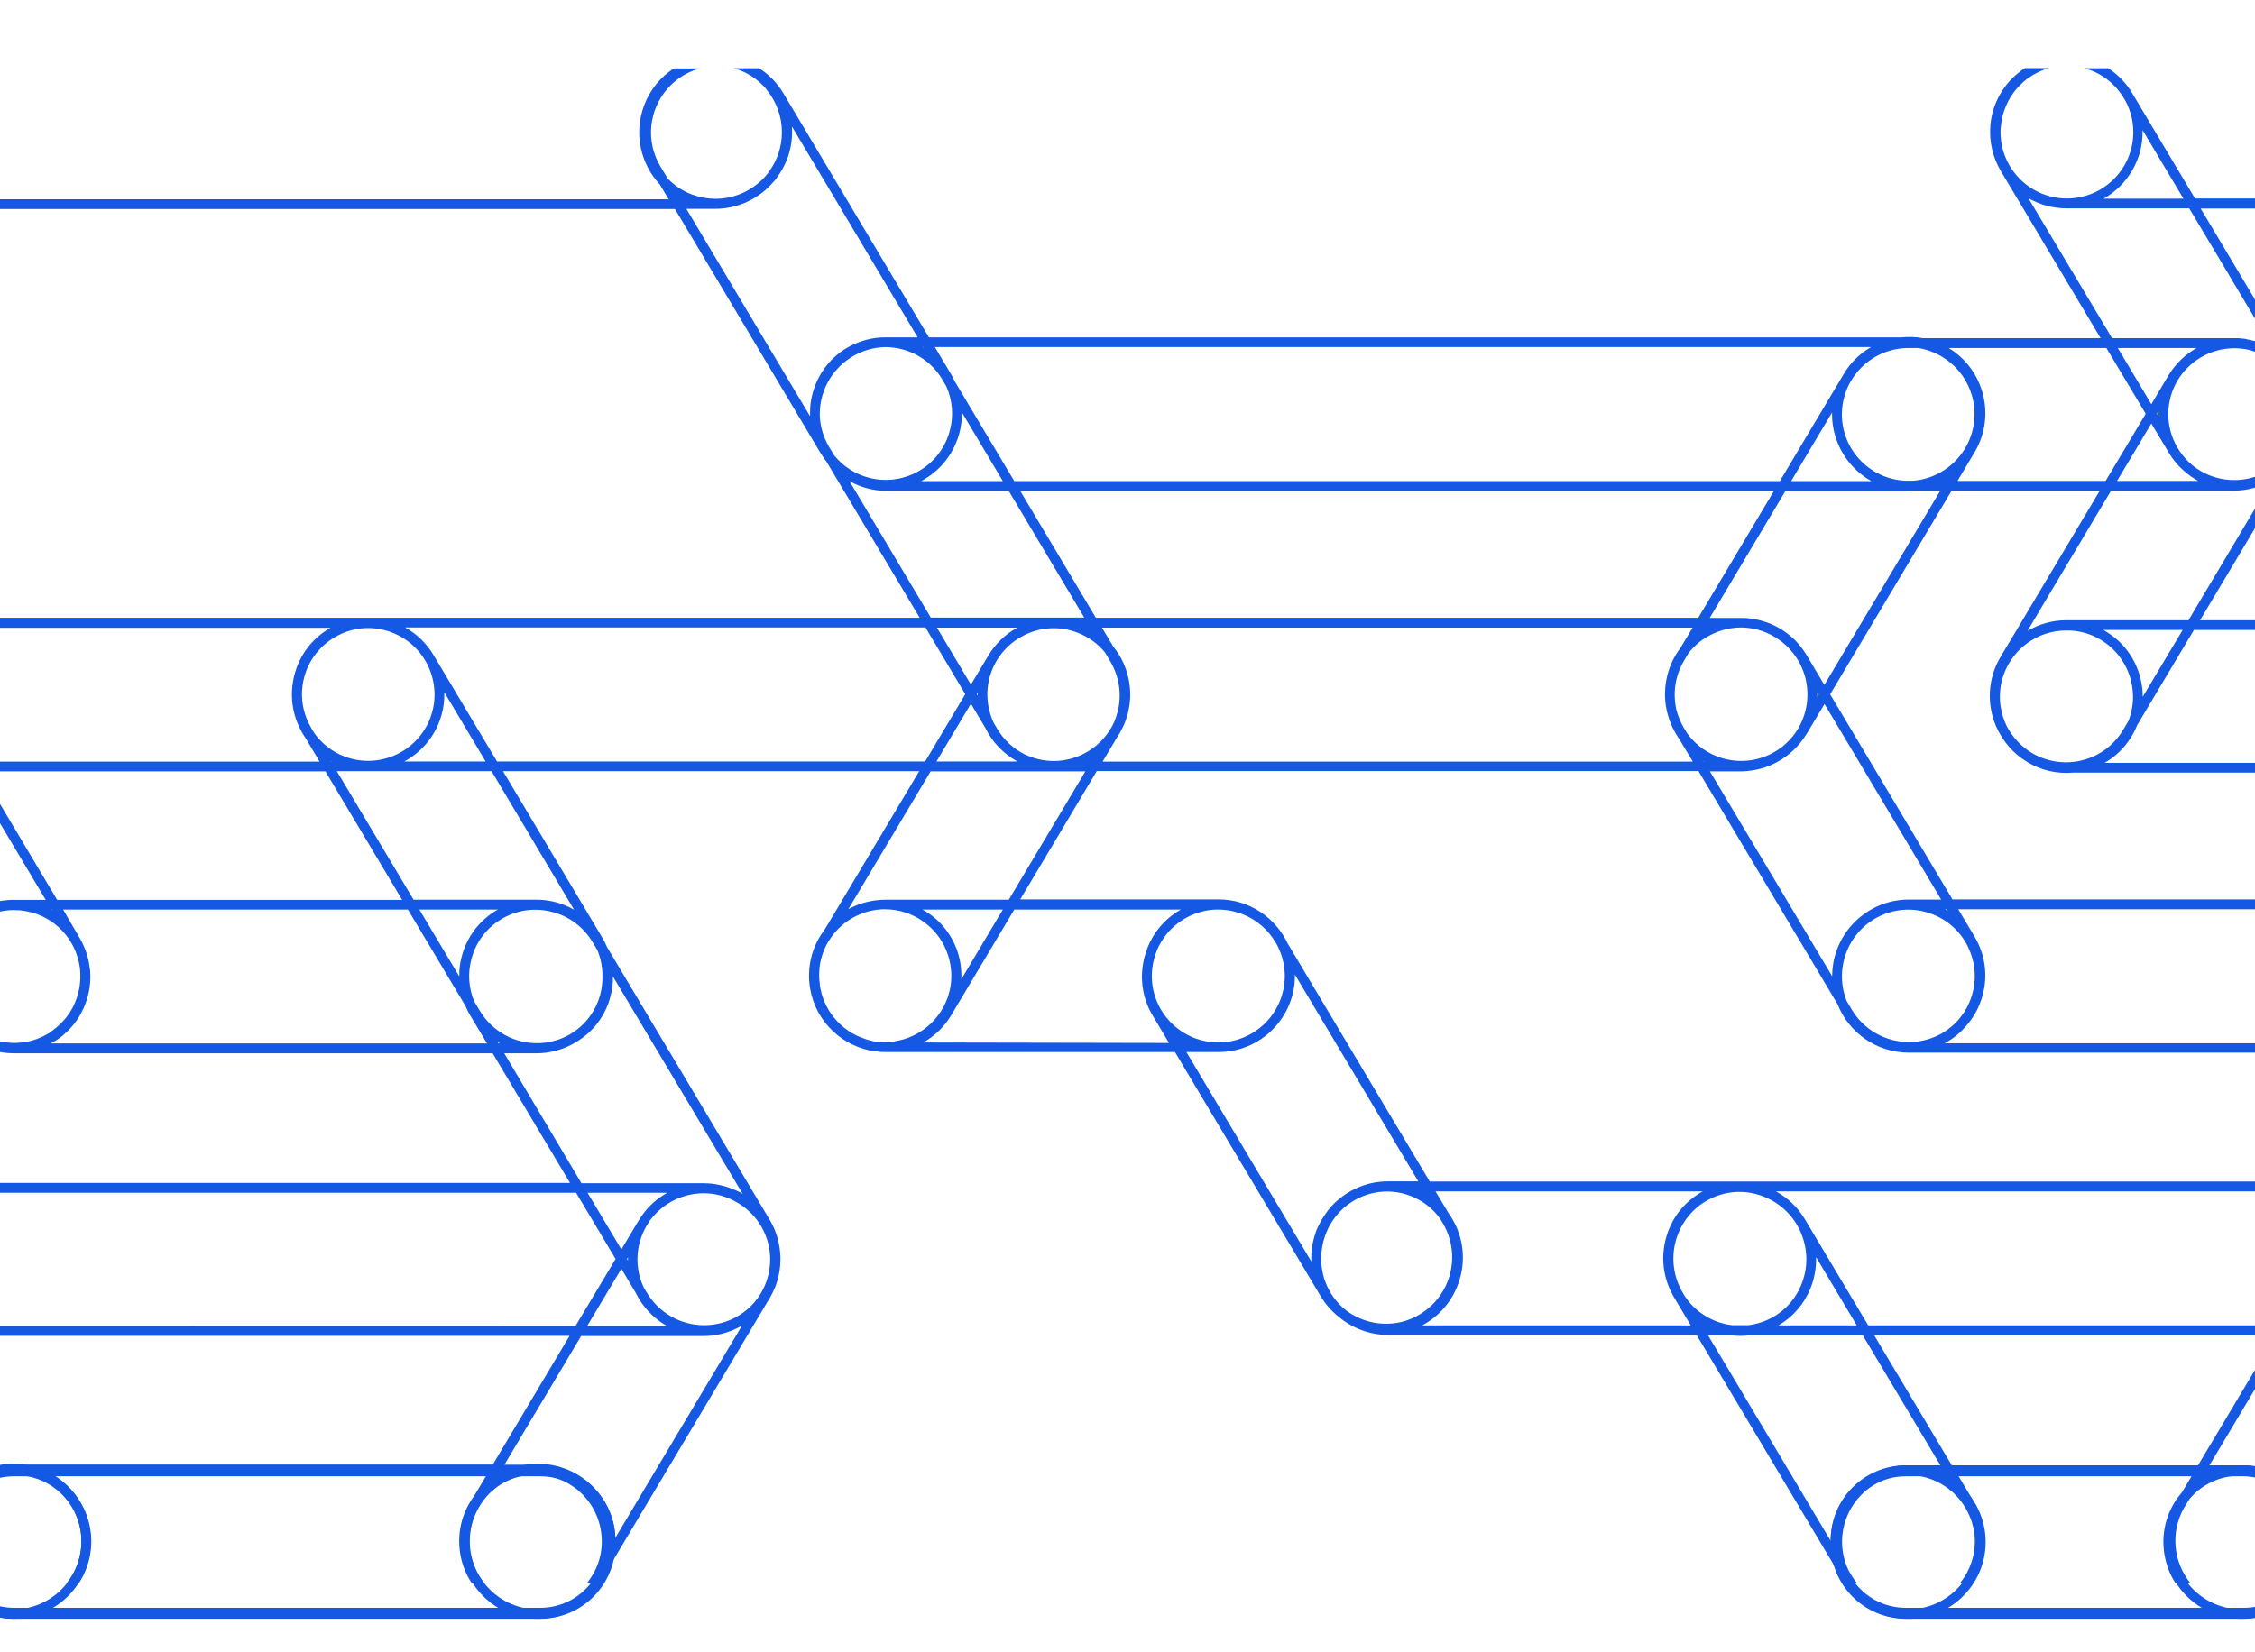 <?xml version="1.0" encoding="UTF-8"?> <svg xmlns="http://www.w3.org/2000/svg" xml:space="preserve" id="Calque_1" x="0" y="0" version="1.1" viewBox="0 0 1440 1055"><style>.st0,.st1{fill:none;stroke:#1458e4;stroke-width:7}.st1{stroke-width:6}</style><path d="M9 939.5h336c24.6 0 44.5 19.9 44.5 44.5v2c0 24.6-19.9 44.5-44.5 44.5H9c-24.6 0-44.5-19.9-44.5-44.5v-2c0-24.6 19.9-44.5 44.5-44.5z" class="st0"></path><circle cx="8.5" cy="984.5" r="46.5" class="st1"></circle><path fill="#1458e4" d="M1368.2 84.4v-1.3l26.1 43.8h-50.9c14.8-8.5 24.8-24.3 24.8-42.5zm-72.9 42.2c7.4 4.2 15.7 6.5 24.2 6.5h78.5l53.5 89.7c-4.8-2.8-10-4.8-15.4-5.8-.3-.1-.6-.1-.9-.2-.1 0-.2 0-.3-.1-.1 0-.3 0-.4-.1-2.8-.5-5.7-.7-8.6-.6h-77.2l-53.4-89.4zm255.9 447.9h-304.4l-78.1-131 77.6-130.1h94.6l-63.5 106.4c-6.6 11.2-8.4 24.3-5.2 36.9 1.2 4.9 3.2 9.5 5.9 13.7 3.4 5.6 7.9 10.4 13.2 14.2 8.4 6 18.1 9.1 28.2 9.1 1.5 0 2.9-.1 4.4-.2h178.9l48.4 81zm-44.9-87.5c.2.1.3.2.4.3h-.3l-.1-.3zm-428.9-18.6-2.2-3.6c-2-3.5-3.6-7.2-4.6-11.1-.1-.4-.2-.9-.3-1.3v-.1c-2.1-10.3-.4-20.9 5-30.1l2.8-4.8c3.3-4.3 7.4-8 12.2-10.7 6.5-3.8 13.8-5.8 21.1-5.9 23.6 0 42.8 19.2 42.8 42.8 0 13.2-6 25.1-15.5 32.9-.3.3-.7.6-1 .8-.1.1-.2.2-.3.2-4.4 3.3-9.5 5.8-14.9 7.2-10.9 2.8-22.4 1.2-32.1-4.5-5.1-2.9-9.5-7-13-11.8zm11.1 18h-.4l-.2-.3.6.3zm-415.6-.3c-6.4 0-12.8-1.5-18.6-4.3-7.3-3.6-13.4-9.3-17.6-16.5l-2-3.3c-4.8-10.1-5.7-22-1.5-33.2 4-10.6 11.9-19 22.2-23.7 10.3-4.7 21.8-5.1 32.4-1.1 7.1 2.7 13.1 7 17.8 12.7l3.5 5.9c5.7 9.8 7.4 21.2 4.6 32.1-.6 2.2-1.3 4.4-2.2 6.5-7 15.4-22.4 24.9-38.6 24.9zm24 .2-.1.1h-.1s.1-.1.2-.1zm-76.9-49-21.7-36.4h51.4c-7.8 4.2-14.2 10.5-18.7 18.1l-11 18.3zm4.3 5.1v2l-.6-1 .6-1zm4.9 22.5c4.3 8.9 11.4 16.5 20.5 21.5H598l22-36.9 9.2 15.4zM1195 307.3h-51.2l26.1-43.8v1.2c.1 18.3 10.2 34.3 25.1 42.6zm23.2 6.3c1.2 0 2.4-.1 3.6-.1h17.2l-74 124-11.2-18.8c-6.6-11.2-17.2-19.2-29.7-22.4-4.1-1.1-8.3-1.6-12.6-1.6h-19.7l48.3-81h78.1v-.1zm-57.7 128.5.9 1.5-.9 1.5v-3zm-76-47.5H699.8l-48.3-81h481.3l-48.3 81zm-388.3 6.3c.1 0 0 0 0 0zm16.9 70.5c1.5-2.2 2.8-4.5 3.9-6.9.6-1.2 1.1-2.5 1.6-3.7 4.6-12.2 4.1-25.4-1.2-37.3-1.7-3.8-3.9-7.3-6.5-10.5l-7.2-12.1h377.2l-7.8 13c-3.9 5.1-6.7 11-8.3 17.2-1.9 7.5-2.1 15.1-.5 22.5v.1c.1.5.2 1.1.4 1.6.1.2.1.5.2.7 1.5 5.7 4 11.1 7.4 16l8.7 14.5H704.1l9-15.1zm398.4 21.3c11.1 0 21.4-3.7 29.6-10 5.1-3.8 9.4-8.7 12.8-14.3l11.2-18.7 74.5 124.9H1219c-26.8 0-48.6 21.6-49 48.3v.7l-78.1-130.9h19.6zm91.1 91.5c10.5-4.3 22-4.2 32.5.2s18.6 12.6 22.8 23.1c4.3 10.5 4.2 22-.2 32.5-1.8 4.4-4.4 8.4-7.6 12-2.8 3-6.1 5.7-9.6 7.8-20.2 11.8-46.2 5.1-58.1-15.1l-3.2-5.4c-8.5-21.7 1.9-46.3 23.4-55.1zm39.5-3.4h1.1l.6 1c-.6-.3-1.1-.7-1.7-1zm.3-273.7c.2-.1.3-.2.5-.3l-.2.3h-.3zm101.9 103.4c9.2 6.6 15.3 16.4 17.2 27.6 1.3 7.7.5 15.3-2.3 22.4l-3.3 5.5c-11.8 20.2-37.9 26.9-58.1 15.1-6-3.5-11-8.5-14.7-14.4-.3-.5-.5-.9-.8-1.4-.2-.4-.4-.7-.6-1.1-.1-.1-.1-.2-.2-.3-1.8-3.7-3.1-7.7-3.8-11.8-1.9-11.2.7-22.4 7.3-31.6 6.6-9.2 16.4-15.3 27.5-17.2 2.3-.4 4.7-.6 7.1-.6 8.9-.1 17.4 2.6 24.7 7.8zm-1.1-8.1h50.6l-25.5 42.7c0-2.7-.2-5.4-.7-8.1-2.1-12.8-9.1-24.1-19.7-31.6-1.5-1.1-3.1-2.1-4.7-3zm.7 84.9c6.1-3.5 11.3-8.2 15.3-13.9 2.2-3.1 4.1-6.5 5.5-10.1l36.3-60.9h105.6c-.3.2-.5.3-.8.5-23.1 13.6-30.9 43.5-17.3 66.7l10.6 17.7h-155.2zm53.6-91.1h-78c-9.1 0-17.5 2.5-24.8 6.8l53.4-89.6h78.4c8.8 0 17.1-2.4 24.2-6.5l-53.2 89.3zm-19.1-130.3-1-1.6 1-1.7v3.3zm-4.6-7.7-21.4-35.9h50.3c-7.4 4.2-13.6 10.2-18.1 17.7l-10.8 18.2zm11 30.7c3 5.1 6.8 9.4 11 12.9 2.4 2 5.1 3.8 7.9 5.4h-51.8l21.9-36.7 11 18.4zm63.5 11.9c-9.8 5.7-21.2 7.3-32.2 4.5-5.1-1.3-9.9-3.6-14.1-6.6-12.4-9.1-19.5-24.8-16.8-41 3.7-22.2 24.1-37.4 46.2-35 .3 0 .6.1 1 .1.2 0 .4.1.6.1l.8.1c.6.1 1.2.2 1.8.4.6.1 1.2.3 1.7.4l.9.3c.5.2 1.1.3 1.6.5 1.9.6 3.7 1.4 5.5 2.3.2.1.3.2.4.2.7.3 1.3.7 1.9 1 .2.1.3.2.5.3l.9.6.9.6c.2.1.3.2.5.3 4.3 2.9 8 6.6 10.9 10.9.1.1.1.2.2.3.1.1.2.2.2.3 4.8 7.3 7.2 16 7 24.7v.1c0 .6-.1 1.2-.1 1.8v.4c0 .5-.1 1-.2 1.6 0 .2 0 .4-.1.6-.1.5-.1.9-.2 1.4 0 .2-.1.5-.1.7-.1.4-.2.9-.3 1.3-.1.3-.1.5-.2.8l-.6 2.1c-.1.4-.2.7-.3 1.1l-.3.9c-.1.3-.2.7-.4 1-.1.3-.3.7-.4 1-.1.3-.2.6-.4.9-.2.3-.3.7-.5 1.1 0 .1-.1.1-.1.2-3.3 7.2-9 13.4-16.2 17.7zm-103.2-78.5 25.1 42-25.6 42.9H1250l11.1-18.6c13.5-22.9 6-52.5-16.7-66.3h100.7zm-126.4 0h6.3c20.4 3.3 35.9 21 35.9 42.2 0 22.5-17.4 40.9-39.4 42.6h-2.9c-23.4 0-42.4-19-42.4-42.4s19.1-42.4 42.5-42.4zm-23.9-.6c-7.1 4.1-13.2 9.9-17.6 17.5l-40.6 68.1H647.7l-37.9-63.5c-.7-1.5-1.4-2.9-2.2-4.3L597 221.7h597.8zm-554.4 85.6h-52.2c.7-.4 1.4-.7 2-1.1 11.2-6.6 19.2-17.2 22.5-29.8 1.1-4.2 1.6-8.5 1.6-12.9l26.1 43.8zm-50.7-85.6.3.4c-.3-.1-.5-.3-.7-.4h.4zm-72.4 43.7v.5l-79-132.5h18.4c14.9 0 28.2-6.7 37.2-17.2l.2-.2c.3-.3.5-.6.8-.9.3-.4.7-.9 1-1.3 0-.1.1-.1.1-.2 2.8-3.7 5-7.8 6.7-12.1 2.5-6.7 3.5-13.8 3-20.7L586 215.5h-19.8c-8.8-.2-17.4 2.1-25.2 6.6-11.1 6.5-19 17.1-22.2 29.6-1.1 4.1-1.6 8.4-1.5 12.6v1.1zm15.4 25.5-3.3-5.5c-3.6-6.1-5.6-12.9-5.9-19.7V264.3c.1-23.4 19-42.4 42.4-42.6 3.4.1 6.8.5 10.2 1.4 10.9 2.9 20.1 9.8 25.8 19.6l2.3 3.9c4 8.8 4.9 18.7 2.4 28.2-2.8 11-9.8 20.2-19.5 25.9-9.8 5.7-21.2 7.3-32.1 4.5-8.9-2.3-16.6-7.3-22.3-14.3zm9.8 16.5c7.3 4 15.4 6.2 23.7 6.1h77.9l48.3 81h-98l-51.9-87.1zM250 403.9c21.9 8.2 33 32.7 24.8 54.6s-32.7 33-54.6 24.8c-7.8-2.9-14.6-8.2-19.5-15l-2-3.4c-4.3-7.4-6.3-15.6-5.8-23.9.3-4.2 1.1-8.3 2.6-12.3 4-10.6 11.9-19 22.2-23.7 10.1-4.7 21.7-5.1 32.3-1.1zm33.7 38.2 26.4 44.3h-51.9c9.9-5.4 18.1-14.2 22.4-25.6 2.3-6 3.3-12.4 3.1-18.7zm-296.1 50.6h220.2l49 82.1H36.5l-48.9-82.1zm45.7 88.8c-.3-.2-.6-.3-.9-.5h.6l.3.5zm178.1-95.1-.2-.3.6.3h-.4zm-.2-85.5c-.3.2-.5.3-.8.5-11.2 6.6-19.2 17.2-22.4 29.8-.8 3.1-1.3 6.3-1.5 9.5-.7 11.2 2.6 22.2 8.9 31.2l8.7 14.6H-16.2l-37.5-62.9c0-.1-.1-.2-.1-.3-4.3-9.6-11.5-17.3-20.4-22.3h285.4v-.1zm-234.7 85.5h-52.1c10.2-5.4 18.6-14.3 23-26 2.1-5.6 3.2-11.6 3.1-17.6l26 43.6zm-115.8-42.8c0-17.2 10.2-32.1 24.9-38.8 5.1-2.1 10.6-3.2 16.2-3.2 3.6 0 7.2.4 10.7 1.4 11 2.9 20.2 9.8 25.9 19.6l2.3 3.9c4.4 10.2 4.7 21.5.8 31.9-8.2 21.9-32.7 33-54.6 24.8-.5-.2-.9-.4-1.4-.6-14.6-7-24.8-21.8-24.8-39zm101.5 167.2c-1.3 4.6-1.9 9.4-1.8 14.1L-123 485.2c1.9 1.1 3.9 2.1 6 3 6.4 2.9 13.4 4.5 20.4 4.5h76.8l49 82.1H8.8c-22.4-.1-41.2 15.3-46.6 36zm69.1 49.1c-.3.2-.6.4-.9.5-.2.1-.3.2-.5.3-1.1.6-2.2 1.2-3.3 1.7-1.9.9-3.9 1.6-5.9 2.2-18.1 5.1-38.2-2.3-48.2-19.3l-.2-.3c-.7-1.2-1.3-2.4-1.9-3.7-.8-1.8-1.5-3.6-2-5.4-1-3.7-1.6-7.5-1.6-11.3V623c0-3.6.5-7.1 1.3-10.5.4-1.2.7-2.5 1.2-3.7 6.4-17 22.6-27.5 39.7-27.5 5 0 10 .9 14.9 2.7 16.2 6.1 26.5 21.1 27.4 37.3v1.3c.2 6.7-1.3 13.3-4.1 19.4l-.9 1.8c-2.3 4.3-5.3 8.1-8.9 11.3l-.1.1c-.5.4-1 .8-1.5 1.3-.1 0-.1.1-.2.1-.5.4-.9.7-1.4 1.1l-.3.3c-.4.3-.8.6-1.3.9-.2.1-.4.3-.5.4-.1.2-.4.4-.8.6zm1.1 6.6c.3-.2.6-.3.9-.5.1 0 .1-.1.2-.1s.1-.1.2-.1c.2-.1.5-.3.7-.4.4-.3.9-.5 1.3-.8.2-.1.3-.2.5-.3.5-.4 1.1-.7 1.6-1.1.1-.1.2-.1.3-.2.6-.4 1.1-.9 1.7-1.3l.1-.1c6.6-5.4 11.7-12.4 14.7-20.6 2.4-6.5 3.5-13.5 3-20.4 0-.3 0-.6-.1-1 0-.2 0-.4-.1-.5-.7-7-2.9-13.8-6.5-19.9L40.3 581h220.2l36.7 61.5c.8 2 1.8 3.9 2.9 5.8l10.9 18.2H32.4zM267.8 581H318c-.3.1-.5.3-.8.4-11.2 6.6-19.2 17.2-22.4 29.8-1.1 4.1-1.6 8.3-1.5 12.5L267.8 581zm50.5 85.5-.5-.8c.5.3.9.5 1.4.8h-.9zm-465.4 180.6v-85.2h515l25.2 42.3-25.6 42.8-514.6.1zm553-21.4c4.3 8.8 11.2 16.4 20.2 21.4h-51.2l21.9-36.7 9.1 15.3zm-5.5-21.5.6-1.1v2.1l-.6-1zm-3.6-6.1-21.6-36.2h50.9c-6.2 3.4-11.6 8.2-15.8 14-.1.1-.2.2-.2.3-.2.3-.5.7-.7 1-.6.9-1.2 1.9-1.8 2.8l-10.8 18.1zm-78.6 144 .2-.3h.3c-.2.1-.4.2-.5.3zm73 43.1v-.6c0-27-22-49-49-49h-20.1l49-82.2h78.2c7.8 0 15.5-1.9 22.4-5.5.7-.4 1.4-.7 2.1-1.1l-82.6 138.4zm99.3-191.1c.8 3 1.2 6.1 1.3 9.2v1.2c0 7.7-2.1 15.3-6.1 21.9-.3.5-.6.9-.9 1.4-3.5 5.3-8.2 9.7-13.7 12.9-6.5 3.8-13.8 5.8-21.4 5.8-14.6 0-28.8-7.5-36.8-21.1l-1.7-2.8c-4.8-10-5.6-21.9-1.4-33.1 1.2-3.1 2.7-6.1 4.6-8.9.2-.3.4-.5.5-.8.1-.1.2-.2.2-.3 5.8-7.8 13.9-13.4 23.5-15.9 3.5-.9 7.1-1.4 10.7-1.4 7.5 0 14.8 2 21.4 5.9 10 5.8 17 15.1 19.8 26zM389.9 636.2c1.1-4.1 1.6-8.3 1.5-12.5l82.8 138.8c-1.2-.7-2.4-1.3-3.7-1.9l-.7-.3c-.3-.1-.6-.3-1-.4-6.2-2.7-12.9-4.1-19.6-4.1h-77.9l-49.3-83h20.7c8.1 0 16.1-2.1 23.2-6l1.5-.9c11.3-6.5 19.3-17.1 22.5-29.7zm-11.3-34.1 2.9 4.9c2.1 5.1 3.2 10.5 3.2 16v1.5c0 15.6-8.5 29.2-21.1 36.4-9.6 5.4-20.7 6.8-31.4 4.1-11-2.9-20.2-9.9-26-19.7l-3.4-5.7c-3.5-8.5-4.2-17.8-1.8-26.8 2.8-11 9.8-20.2 19.5-25.9 6.5-3.8 13.7-5.8 21-5.8h.6c3.5 0 7 .5 10.5 1.4 11 2.8 20.2 9.8 26 19.6zm-12-21c-7.3-4.2-15.5-6.4-23.9-6.4h-78.6l-49-82.1h98.8l52.7 88.5zm-49.2-94.7L277 418.7c-4.4-7.5-10.7-13.7-18.3-17.9H591l25.4 42.6-25.6 43H317.4zm276.9 6.3h98.8l-48.9 82h-78.5c-1.1 0-2.2.1-3.4.1-.3 0-.5 0-.8.1-.4 0-.8.1-1.2.1-1 .1-2.1.2-3.1.4-5.4.9-10.7 2.7-15.5 5.4l52.6-88.1zm19 122.7c-2.1-12.8-9.1-24.1-19.7-31.6-1.4-1-2.9-2-4.5-2.8h51.3l-26.5 44.5c.1-3.5-.1-6.8-.6-10.1zm-48.1 50.4c-1.1 0-2.1-.1-3.1-.1-1-.1-1.9-.2-2.9-.3-.7-.1-1.3-.2-2-.4-.1 0-.2 0-.3-.1-.6-.1-1.1-.2-1.7-.4-.2-.1-.4-.1-.6-.2-.5-.1-.9-.3-1.4-.4-.3-.1-.5-.2-.8-.3-.4-.1-.7-.2-1.1-.4-.3-.1-.7-.2-1-.4l-.9-.3c-.4-.2-.7-.3-1.1-.5-.3-.1-.5-.2-.8-.3-.4-.2-.7-.4-1.1-.6-.3-.1-.5-.3-.8-.4-.3-.2-.6-.3-1-.5-.3-.2-.6-.3-.9-.5-.2-.1-.4-.3-.6-.4-.4-.3-.9-.5-1.3-.8 0 0-.1 0-.1-.1-7.8-5.3-13.8-13.2-16.7-22.5-.2-.5-.3-1-.4-1.5 0-.2-.1-.3-.1-.5-.1-.5-.3-1.1-.4-1.7 0-.1-.1-.3-.1-.4-.1-.3-.1-.6-.2-1s-.1-.8-.2-1.2v-.3c-.3-2.1-.5-4.2-.5-6.2 0-1.4.1-2.8.2-4.2v-.4c.1-.5.1-1.1.2-1.6 0-.3.1-.6.1-.9.1-.3.1-.7.2-1 .1-.5.2-.9.3-1.4 0-.2.1-.3.1-.5 1-4 2.5-7.9 4.6-11.4l.9-1.4c6.8-10.6 18.1-17.9 31.2-19.3h.4c.3 0 .6 0 .8-.1 1-.1 2-.1 3-.1 8.8 0 17.3 2.7 24.6 7.9 9.2 6.6 15.3 16.4 17.2 27.5 1.9 11.2-.7 22.4-7.3 31.6-6.6 9.2-16.4 15.3-27.5 17.2-2.2.6-4.5.8-6.9.8zm24.4.1c7.4-4.2 13.6-10.2 18-17.7l40.1-67.2h106.4c-.3.2-.6.3-.9.5-6 3.5-11.2 8.4-15.2 14.1-.4.6-.8 1.1-1.1 1.7-.1.1-.2.3-.3.4-.3.5-.6 1-.9 1.6l-.3.6c-.3.5-.5 1-.8 1.4l-.4.8c-.2.4-.4.9-.6 1.4-.1.3-.3.6-.4.9-.2.4-.3.9-.5 1.3-.1.3-.2.5-.3.8 0 .1-.1.2-.1.3l-.3.9c-.2.5-.3 1-.5 1.5 0 .1-.1.2-.1.3-2.3 7.5-2.8 15.4-1.4 23 1 5.6 3 11 5.9 15.9l10.6 17.8-156.9-.3zm149.7-25c-1.7-3.8-2.9-7.8-3.4-11.9-.7-5.4-.4-10.8 1-16.1v-.2c.1-.4.2-.8.4-1.2.1-.3.2-.6.2-.8l.3-.8c.1-.4.3-.8.4-1.3.1-.2.1-.3.2-.5l.6-1.5c.1-.2.1-.3.2-.5.2-.5.5-1 .7-1.5.1-.1.1-.3.2-.4.3-.5.5-1 .8-1.5.1-.1.1-.2.2-.3.3-.5.6-1.1.9-1.6l.1-.1c7-11.1 18.7-18.1 31.4-19.5.4 0 .7-.1 1.1-.1 1-.1 2-.1 3-.1h.3c14.5 0 28.7 7.5 36.6 20.9l.4.6c.6 1.1 1.2 2.2 1.7 3.4 4.7 10.3 5.1 21.8 1.1 32.5-6.4 17-22.6 27.5-39.7 27.5-4.9 0-10-.9-14.9-2.7-10.7-4.1-19.1-12-23.8-22.3zm14.6 25-.1-.2c.1.1.2.1.3.2h-.2zm88.3 116.6c0 .1-.1.1-.1.2-.3.6-.6 1.3-.9 1.9-.1.1-.1.3-.2.4l-.6 1.5c0 .1-.1.2-.1.3-.1.1-.1.3-.1.4-2.1 6-3.1 12.3-2.8 18.6L757.6 672h20.6c26.8 0 48.7-21.9 48.7-48.8v-.7l78.8 132.1h-19.3c-12.2 0-23.4 4.5-32 11.9-.5.4-1 .9-1.5 1.3-.3.3-.7.6-1 1l-.4.4c-.5.5-.9 1-1.4 1.4l-.1.1c-3.1 3.7-5.7 7.6-7.8 11.8zm18.3 55.2c-5.7-4.2-10.2-9.9-13.1-16.3 0-.1-.1-.2-.1-.2l-.6-1.5c-.1-.2-.1-.3-.2-.5-.2-.4-.3-.9-.5-1.3-.1-.3-.2-.5-.3-.8-.1-.3-.2-.7-.3-1.1-.1-.4-.2-.7-.3-1.1-.1-.3-.1-.5-.2-.8l-.3-1.5c0-.1-.1-.3-.1-.4-.6-2.8-.8-5.6-.8-8.5 0-5 .9-10 2.6-14.7.2-.6.4-1.1.7-1.7 0-.1.1-.2.1-.3.3-.6.5-1.2.8-1.8v-.1c1.8-3.7 4.1-7.1 6.8-10.1l.1-.1c.4-.4.7-.8 1.1-1.2l.4-.4.8-.8c.3-.3.6-.6.9-.8l.3-.3c11.3-9.8 27.4-13.2 42.2-7.6 7.9 3 14.5 8.1 19.3 14.9l1.7 2.9c11.8 20.2 5.1 46.2-15.1 58.1-14.6 8.8-32.7 7.4-45.9-2zm48.9-76.7c0 .1 0 .1 0 0zm-1.2 85.6c10.5-5.6 18.6-14.8 22.8-26 4.6-12.2 4.2-25.4-1.1-37.2-1.3-2.8-2.8-5.5-4.6-8l-8.6-14.4h170.7c-.4.2-.9.5-1.3.7-11.2 6.6-19.2 17.2-22.4 29.8-2.9 11.1-1.8 22.7 3.1 33 1.1 2.3 2.3 4.5 3.7 6.7l9.2 15.4H908.2zm167.6-18.8-1.4-2.4c-.7-1.1-1.3-2.3-1.8-3.5-.3-.6-.5-1.1-.8-1.7-8.9-21.9 1.4-46.8 23.1-55.7 10.5-4.3 22-4.2 32.5.3s18.6 12.7 22.9 23.3c4.3 10.6 4.3 22.2-.1 32.7-4.3 10.5-12.5 18.7-23 22.9-3.4 1.4-6.9 2.3-10.5 2.8h-10.8c-3.9-.5-7.6-1.5-11.2-3-7.8-3.3-14.4-8.7-18.9-15.7zm418.4-5.3c4.2 10.3 11.5 18.6 21 24.1h-51l26.3-44.1c-.1 6.6 1 13.5 3.7 20zm-37.3 24.1H1193l-40.2-67.4c-4.6-7.8-11-14-18.7-18.2h381.4c-7.5 4.2-13.8 10.3-18.2 17.9l-40.4 67.7zM1159.7 803l26 43.6h-50c9.1-5.3 16.2-13.4 20.3-23.3 2.7-6.5 3.9-13.4 3.7-20.3zm59.2 133c-2.9 0-5.8.3-8.6.8-3.5.6-7 1.6-10.2 2.9-12 4.9-21.4 14.3-26.5 26.3-2.6 6.2-3.9 12.8-3.8 19.5l-79.1-132.6h14.8c1.9.2 3.9.4 5.8.4s3.9-.1 5.8-.4h72.4l49.6 83.1h-20.2zm23.2 6.3h.7l.4.6c-.4-.2-.8-.4-1.1-.6zm4.3-6.3-49.6-83.1h256.4l-49.6 83.1h-157.2zm232.3 51.9c0-.7.1-1.4.1-2.1V984.4c-.3-26.7-22.1-48.4-48.9-48.4h-19l49.6-83.1h74.1c1.6.2 3.3.3 4.9.3 6.2 0 12.4-1.2 18.3-3.6 1.7-.7 3.3-1.5 4.9-2.3l-84 140.6zm94.4-158.3c-7.8 10.3-20.2 17-34.1 17h-4c-4.1-.5-8.2-1.5-12-3.1-10.5-4.4-18.6-12.7-22.9-23.3-8.9-21.8 1.5-46.8 23.1-55.6 5.1-2.1 10.5-3.1 15.9-3.1s11.2 1.1 16.5 3.4c7.1 3 13 7.7 17.5 13.7v51zm0-61.3c-2.7-2.6-5.8-4.9-9.1-6.9-7.8-4.6-16.5-6.8-25.3-6.7H913l-90.7-152c-7.8-16.6-24.6-28.2-44.1-28.2H651.5l48.9-82h384.2l88.8 148.9c7.2 18.2 24.9 31 45.6 31h354.1v95.9zm0-101.9h-331.3c4.7-2.5 9-5.8 12.6-9.8 5.6-5.9 9.7-13.2 11.8-21.3 3.3-12.6 1.4-25.7-5.2-36.9l-10.5-17.6H1555l18.1 30.4v55.2zm0-67.4-10.8-18.2h10.8V599zm0-24.5h-14.6l-48.3-81h16.3c1.4.1 2.9.2 4.4.2 2.7 0 5.3-.2 8-.7 14.9-2.5 27.1-11.5 34.1-23.7v105.2zm0-124.9c-2.4 21.2-20.3 37.7-42.1 37.7h-4.1c-18.7-1.8-34.6-15.9-37.8-35.3-3.8-23.1 11.8-45 34.9-48.8 2.3-.4 4.7-.6 7-.6 7.4 0 14.5 2 20.7 5.4.3.2.7.4 1 .6 0 0 .1 0 .1.1 5.8 3.6 10.8 8.6 14.3 14.7l2.4 4c1.9 4.1 3.1 8.5 3.6 13v9.2zm0-29.1c-8.3-14.3-23.5-23.9-41-24.3h-127.2l63.7-106.8c.1-.2.2-.4.3-.5 0-.1.1-.1.1-.2.1-.1.1-.2.2-.3l.3-.6c.1-.2.2-.4.3-.5.7-1.2 1.3-2.5 1.8-3.8 0 0 0-.1.1-.1.1-.3.3-.7.4-1.1.8-1.9 1.4-3.8 1.9-5.8 3.3-12.6 1.4-25.7-5.2-36.9l-63.5-106.4H1531c3.2 0 6.5-.3 9.7-1 .2 0 .4-.1.6-.1.5-.1 1.1-.2 1.6-.4.4-.1.9-.2 1.3-.4l.9-.3c.6-.2 1.1-.4 1.7-.5.2-.1.4-.1.5-.2.6-.2 1.2-.4 1.7-.7.1-.1.3-.1.4-.2 0 0 .1 0 .1-.1.5-.2 1-.4 1.5-.7.3-.1.6-.2.8-.4.3-.2.6-.3.9-.5.5-.2.9-.5 1.4-.7.1 0 .1-.1.2-.1 7.9-4.3 14.4-10.6 18.8-18.4v312zm0-377V60c-3.2-5.5-7.4-10.4-12.5-14.3-.2-.1-.4-.3-.6-.4-.2-.1-.3-.2-.4-.3l-2.1-1.5h-15c.2.1.4.1.6.2.1 0 .2.1.3.1 1.3.4 2.7.9 4 1.4.8.3 1.5.7 2.3 1.1 7.7 3.8 14.1 9.9 18.3 17.4l.3.6.4.7c.3.5.5 1 .7 1.5.3.6.6 1.2.8 1.8.8 1.9 1.4 3.9 1.9 5.9 0 .1.1.2.1.3.1.5.2 1.1.4 1.6.1.3.1.6.2.9.1.3.1.7.2 1.1.1.5.1 1 .2 1.5v9.5c-.1.6-.1 1.2-.2 1.8-.5 3.4-1.5 6.7-2.8 9.9-.5 1.3-1.1 2.5-1.8 3.8-3.9 7.2-9.9 13.2-17.1 17.1l-1.2.6c-.3.1-.6.3-.8.4-.2.1-.4.2-.7.3-.4.2-.9.4-1.3.6-.1.1-.3.1-.4.2-.5.2-1 .4-1.6.6-.1.1-.3.1-.4.2-.5.2-1 .3-1.5.5-.3.1-.5.1-.8.2l-1.2.3c-.4.1-.8.2-1.3.3-.2 0-.4.1-.6.1-2.8.6-5.6.8-8.4.8h-1c-5.3-.1-10.6-1.2-15.5-3.3-10.4-4.4-18.5-12.6-22.8-23.1-8.8-21.7 1.6-46.5 23.2-55.3 1.5-.6 3-1.1 4.5-1.5h-15c-19.2 12.5-27.5 37.3-18.5 59.2 4.2 10.3 11.6 18.7 21.2 24h-105.5l-40-67.1c-3.8-6.5-9.1-12-15.4-16.1h-15.1c.6.2 1.3.4 1.9.6.8.3 1.5.5 2.3.8.2.1.3.1.5.2.6.2 1.1.5 1.7.7 14.5 6.7 24.7 21.5 24.7 38.5 0 23.4-19 42.4-42.4 42.4s-42.4-19-42.4-42.4c0-.7 0-1.4.1-2.1v-.1c0-.4.1-.8.1-1.1.2-2.4.6-4.9 1.2-7.3.9-3.4 2.2-6.6 3.8-9.7 2.2-4.1 5.1-7.8 8.6-11l.2-.2c.3-.3.6-.5.9-.8.2-.2.5-.4.7-.6.2-.1.3-.2.5-.4.4-.3.8-.7 1.3-1 1.1-.8 2.3-1.6 3.5-2.3 3.1-1.8 6.5-3.3 10-4.3H1293c-.7.4-1.3.9-1.9 1.3-.1.1-.3.2-.4.3-.4.3-.8.6-1.1.9-.3.2-.6.5-.9.7-.2.1-.3.3-.5.4-4.7 3.9-8.6 8.7-11.5 14-3.2 5.9-5.2 12.5-5.7 19.2-.8 10 1.4 19.9 6.6 28.8l63.8 106.9H1228c-4.5-.8-9.2-1-13.8-.5h-621L500.3 59.7c-3.8-6.5-9.1-12-15.5-16.1h-16.3c1.2.3 2.3.7 3.5 1.1 5.9 2.2 11.2 5.7 15.4 10.1l.3.3c.3.3.6.7.9 1 .3.3.6.6.8 1 .1.1.2.3.3.4 6 7.4 9.6 16.8 9.6 27 0 9.4-3.1 18.2-8.3 25.2-.1.2-.3.4-.4.6-.2.2-.3.4-.5.7-8.1 10.1-20.4 16-33.2 16-4.9 0-10-.9-14.9-2.7-5.9-2.2-11.2-5.7-15.6-10.2l-4.8-8c-11.9-20.2-5.1-46.2 15.1-58.1 3.1-1.8 6.5-3.3 10-4.3h-16.4c-8.7 5.6-15.3 13.8-19 23.7-6.7 17.9-2.2 37.3 10 50.4l5.7 9.5H-74.9c9.9-5.4 18.1-14.2 22.4-25.6 4.6-12.2 4.1-25.4-1.2-37.3-3.9-8.6-10.1-15.7-17.8-20.7h-15.1c1.2.3 2.3.7 3.5 1.1 10.6 4 19 11.9 23.7 22.2 4.7 10.3 5.1 21.8 1.1 32.4-6.4 17-22.6 27.5-39.7 27.5-5.1 0-10.1-.9-14.9-2.7-21.9-8.2-33-32.7-24.8-54.6 4-10.6 11.9-19 22.2-23.7 1.9-.9 4-1.6 6-2.2h-15.3c-13.2 8.8-21.9 23.8-21.9 40.8 0 27.1 22 49 49 49H431l92.7 155.4c.6.9 1.2 1.9 1.8 2.8l.6.9c.1.2.2.3.3.5l1.2 1.5 59.7 100H-97.5c-20-.3-38.9 11.8-46.3 31.6-2.1 5.5-3.1 11.3-3.1 17.2-.1 8.8 2.1 17.5 6.7 25.3L-34.4 646c7.9 15.9 24.3 26.8 43.2 26.8h305.8l49.4 82.8h-511.2V43.5h-.1v968.1h.1V853.3h510.9l-49 82.2H9.9c-24.3 0-44.5 17.8-48.4 41v.2c-.1.4-.1.9-.2 1.3s-.1.9-.2 1.3c0 .2 0 .4-.1.6-.1.7-.1 1.4-.2 2.1v.1c-.1 1.7-.1 3.3 0 5v.1c0 .7.1 1.5.2 2.2l.1.5c.1.6.1 1.1.2 1.7.1.4.1.7.2 1.1.1.3.1.7.2 1 .1.6.2 1.2.4 1.7 0 .1 0 .2.1.3 1.3 5.7 3.6 11 6.9 15.9h7.8c-4.2-5.1-7.1-11-8.6-17.4-.1-.6-.3-1.1-.4-1.7 0-.2-.1-.5-.1-.7-.1-.4-.1-.8-.2-1.1-.1-.4-.1-.9-.2-1.3 0-.2 0-.4-.1-.6-.1-.6-.1-1.2-.1-1.8v-.2c0-.7-.1-1.4-.1-2.1v-.1c0-.7 0-1.4.1-2v-.2c0-.5.1-1.1.1-1.6l.1-.7c0-.3.1-.6.1-.9.4-3.2 1.2-6.4 2.4-9.5 6.4-17 22.6-27.5 39.7-27.5 4.9 0 10 .9 14.9 2.7 21.9 8.2 33 32.7 24.8 54.6-1.6 4.4-4 8.5-7 12.1h7.8c2.1-3.1 3.8-6.4 5.1-9.9 8.6-23-1.3-48.5-22.3-59.9H311l-8.5 14.2-.2.2c-7.6 10.6-10.5 23.5-8.4 36.3 1.1 6.8 3.7 13.3 7.5 19h8c-11-13.4-13.1-32.7-3.9-48.5l2.1-3.6c6.6-9 16.2-15 27.2-16.8 2.3-.4 4.7-.6 7.1-.6 8.8 0 17.3 2.7 24.6 7.9 9.2 6.6 15.3 16.4 17.2 27.6 1.9 11.2-.7 22.4-7.3 31.6l-1.8 2.4h8.4c1.5-2.2 2.8-4.6 3.9-7L490.4 831c1.9-3 3.5-6.1 4.8-9.4 2.6-6.9 3.6-14.2 3-21.3-.6-7.4-2.8-14.6-6.6-21l-104-174.4c-.8-2-1.8-3.9-2.9-5.8l-63.5-106.5H587l-60.1 100.7c-.4.5-.8 1.1-1.2 1.7-7.6 10.6-10.5 23.5-8.4 36.3 3.6 21.7 21.1 37.6 41.8 40.3 2.2.3 4.4.4 6.5.4H750.3l92.9 155.7c3 5.1 6.8 9.5 11.4 13.2 8.6 7.3 19.7 11.8 31.8 11.8h197l90.9 152.4c1 2.2 2.2 4.3 3.5 6.3h8.2c-1.5-1.8-2.9-3.7-4-5.7l-1.6-2.7c-2.7-5.7-4.1-11.9-4.1-18.2 0-20.9 15.1-38.4 35-42 2.3-.4 4.7-.6 7.1-.6 16.8 0 32.7 10 39.5 26.6 2.1 5 3.2 10.4 3.2 15.9 0 3.5-.5 7-1.3 10.3-1.6 6.1-4.4 11.7-8.4 16.4h8.2c1.6-2.4 2.9-4.9 4-7.6 2.5-6.1 3.8-12.6 3.8-19.1.1-8.7-2.2-17.4-6.8-25.2l-10.4-17.4H1400l-6.7 11.2c-.9 1.1-1.8 2.2-2.7 3.4-7.6 10.6-10.6 23.5-8.4 36.3 1.1 6.7 3.5 12.9 7.1 18.4h9.6c-11.1-13.4-13.2-32.9-3.9-48.8l3.4-5.6c6.4-7.3 15.1-12.2 24.9-13.8 2.3-.4 4.7-.6 7-.6 20.3 0 38.4 14.7 41.8 35.5.4 2.2.5 4.3.6 6.4v1c-.2 9.4-3.5 18.5-9.4 25.9h8.6c.6-.9 1.2-1.7 1.7-2.7l99.6-167v169.7h.1l-.2-967.9z"></path><path d="M1217 939.5h216c24.6 0 44.5 19.9 44.5 44.5v2c0 24.6-19.9 44.5-44.5 44.5h-216c-24.6 0-44.5-19.9-44.5-44.5v-2c0-24.6 19.9-44.5 44.5-44.5z" class="st0"></path><path d="M1265 985c0 25.4-20.8 46-46.5 46s-46.5-20.6-46.5-46 20.8-46 46.5-46 46.5 20.6 46.5 46zm213 0c0 25.4-20.8 46-46.5 46s-46.5-20.6-46.5-46 20.8-46 46.5-46 46.5 20.6 46.5 46z" class="st1"></path><circle cx="343.5" cy="984.5" r="46.5" class="st1"></circle></svg> 